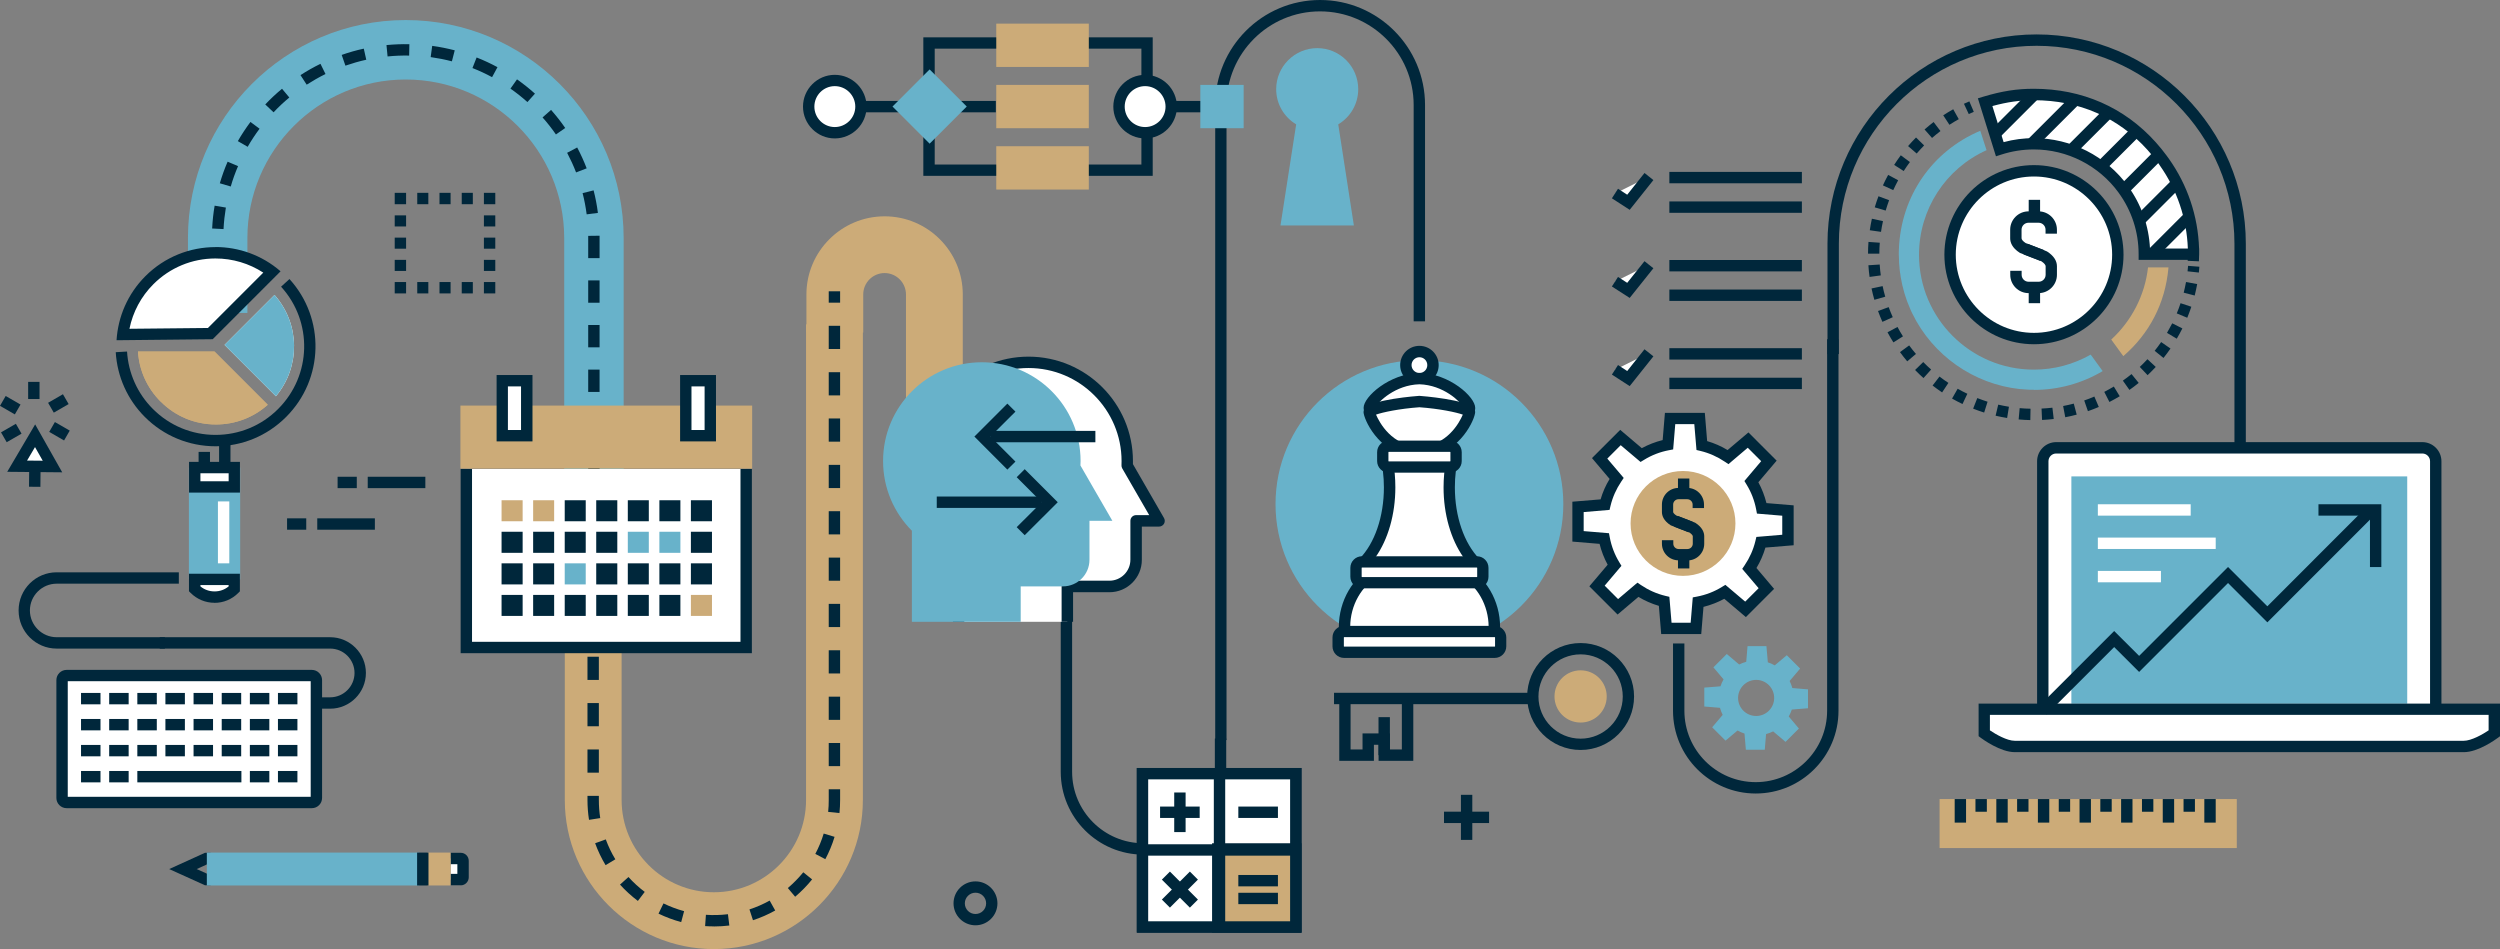 <?xml version="1.0" encoding="UTF-8"?>
<svg id="Layer_1" xmlns="http://www.w3.org/2000/svg" xmlns:xlink="http://www.w3.org/1999/xlink" version="1.1" viewBox="0 0 342.78 130.13">
  <rect x="0" y="0" width="342.78" height="130.13" fill="#808080" stroke="none"/>
  <!-- Generator: Adobe Illustrator 29.6.1, SVG Export Plug-In . SVG Version: 2.1.1 Build 9)  -->
  <defs>
    <style>
      .st0 {
        fill: none;
      }

      .st1 {
        fill: #68b2ca;
      }

      .st2 {
        fill: #ccab78;
      }

      .st3 {
        fill: #fff;
      }

      .st4 {
        fill: #00273b;
      }

      .st5 {
        clip-path: url(#clippath);
      }
    </style>
    <clipPath id="clippath">
      <path class="st0" d="M296.75,22.21c-.31-.44-.43-.58-.16-.22-.26-.36-.54-.72-.82-1.06-3.97-4.88-9.41-7.63-15.71-7.93-.39-.02-.78-.03-1.18-.03h0c-2.42,0-4.39.37-6.69,1.05l2.01,6.44c1.47-.48,3.05-.74,4.68-.74h0c5.03,0,9.49,2.46,12.25,6.24,1.82,2.5,2.9,5.57,2.9,8.9h6.75c0,.35-.03.18-.03.71,0-.35.03-.36.03-.71,0-4.71-1.49-9.08-4.02-12.65Z"/>
    </clipPath>
  </defs>
  <g>
    <path class="st2" d="M97.88,130.13c-11.27,0-20.44-9.17-20.44-20.45v-30.76h7.79v30.76c0,6.98,5.68,12.66,12.65,12.66s12.64-5.68,12.64-12.66V44.47h7.79v65.21c0,11.27-9.16,20.45-20.43,20.45Z"/>
    <path class="st2" d="M132.01,58.74h-7.79v-18.36c0-1.62-1.31-2.94-2.93-2.94s-2.93,1.32-2.93,2.94v5.22h-7.79v-5.22c0-5.91,4.81-10.72,10.72-10.72s10.72,4.81,10.72,10.72v18.36Z"/>
  </g>
  <g>
    <rect class="st4" x="113.63" y="39.94" width="1.56" height="1.56"/>
    <path class="st4" d="M97.88,127.02c-.4,0-.8-.01-1.2-.04l.11-1.55c1.01.07,2.03.04,3.02-.08l.19,1.55c-.7.08-1.41.13-2.12.13ZM93.4,126.43c-1.07-.29-2.12-.68-3.11-1.16l.68-1.4c.91.44,1.86.8,2.83,1.06l-.4,1.5ZM103.24,126.17l-.48-1.48c.96-.31,1.89-.72,2.77-1.21l.76,1.36c-.97.54-1.99.99-3.04,1.33ZM87.46,123.53c-.88-.67-1.71-1.42-2.45-2.24l1.16-1.04c.68.75,1.43,1.44,2.23,2.04l-.94,1.24ZM109.02,122.95l-1-1.19c.77-.65,1.48-1.38,2.12-2.16l1.21.98c-.7.86-1.48,1.66-2.32,2.37ZM83.03,118.62c-.57-.95-1.05-1.96-1.43-3l1.46-.53c.35.95.78,1.86,1.31,2.73l-1.33.8ZM113.17,117.81l-1.38-.73c.47-.89.86-1.83,1.15-2.79l1.49.45c-.32,1.06-.75,2.09-1.27,3.07ZM80.76,112.41c-.14-.9-.21-1.81-.21-2.72v-.57h1.56v.57c0,.83.06,1.66.19,2.48l-1.54.24ZM115.1,111.48l-1.55-.16c.06-.54.08-1.09.08-1.64v-1.46h1.56v1.46c0,.6-.03,1.21-.09,1.8ZM82.11,105.94h-1.56v-3.18h1.56v3.18ZM115.19,105.05h-1.56v-3.18h1.56v3.18ZM82.11,99.58h-1.56v-3.18h1.56v3.18ZM115.19,98.7h-1.56v-3.18h1.56v3.18ZM82.11,93.23h-1.56v-3.18h1.56v3.18ZM115.19,92.34h-1.56v-3.18h1.56v3.18ZM82.11,86.87h-1.56v-3.18h1.56v3.18ZM115.19,85.98h-1.56v-3.18h1.56v3.18ZM115.19,79.63h-1.56v-3.18h1.56v3.18ZM115.19,73.27h-1.56v-3.18h1.56v3.18ZM115.19,66.92h-1.56v-3.18h1.56v3.18ZM115.19,60.56h-1.56v-3.18h1.56v3.18ZM115.19,54.21h-1.56v-3.18h1.56v3.18ZM115.19,47.85h-1.56v-3.18h1.56v3.18Z"/>
    <rect class="st4" x="80.55" y="78.93" width="1.56" height="1.56"/>
  </g>
  <path class="st1" d="M85.51,82.44h-8.15v-49.8c0-11.99-9.75-21.74-21.73-21.74s-21.71,9.75-21.71,21.74v10.27h-8.15v-10.27c0-16.48,13.39-29.89,29.86-29.89s29.88,13.41,29.88,29.89v49.8Z"/>
  <g>
    <rect class="st4" x="29.06" y="34.43" width="1.56" height="1.56"/>
    <path class="st4" d="M82.21,65.97h-1.56v-3.06h1.56v3.06ZM82.21,59.86h-1.56v-3.06h1.56v3.06ZM82.21,53.74h-1.56v-3.06h1.56v3.06ZM82.21,47.62h-1.56v-3.06h1.56v3.06ZM82.21,41.51h-1.56v-3.06h1.56v3.06ZM82.21,35.39h-1.56v-3.05s1.56-.02,1.56-.02v3.07ZM30.65,31.41l-1.56-.08c.05-1.05.16-2.1.34-3.13l1.54.26c-.16.97-.27,1.96-.32,2.95ZM80.44,29.39c-.13-.98-.31-1.96-.56-2.91l1.51-.38c.26,1.01.46,2.05.59,3.09l-1.54.2ZM31.63,25.57l-1.49-.44c.3-1.01.65-2,1.07-2.96l1.43.61c-.39.91-.73,1.84-1,2.79ZM78.99,23.65c-.35-.92-.77-1.82-1.23-2.7l1.38-.73c.49.93.93,1.89,1.3,2.86l-1.45.56ZM33.96,20.13l-1.35-.78c.52-.91,1.11-1.79,1.73-2.63l1.25.93c-.59.79-1.14,1.62-1.63,2.48ZM76.22,18.43c-.56-.81-1.17-1.59-1.83-2.33l1.17-1.03c.69.79,1.35,1.62,1.94,2.48l-1.28.89ZM37.5,15.39l-1.13-1.07c.72-.76,1.49-1.48,2.3-2.15l1,1.2c-.76.63-1.49,1.31-2.16,2.03ZM72.31,13.99c-.73-.66-1.52-1.28-2.32-1.84l.9-1.27c.85.6,1.68,1.26,2.46,1.96l-1.04,1.16ZM42.05,11.61l-.85-1.31c.88-.57,1.8-1.09,2.74-1.55l.69,1.4c-.88.43-1.75.93-2.58,1.46ZM67.47,10.58c-.87-.47-1.77-.89-2.69-1.25l.57-1.45c.97.38,1.93.83,2.86,1.33l-.74,1.37ZM47.36,9l-.51-1.47c.99-.35,2.01-.64,3.03-.86l.34,1.52c-.96.21-1.92.49-2.85.81ZM61.96,8.41c-.95-.25-1.93-.44-2.91-.58l.21-1.54c1.04.14,2.08.35,3.09.61l-.39,1.51ZM53.14,7.73l-.15-1.55c1.04-.1,2.1-.14,3.14-.12l-.03,1.56c-.98-.02-1.99.02-2.96.12Z"/>
    <rect class="st4" x="80.65" y="69.07" width="1.56" height="1.56"/>
  </g>
  <g>
    <rect class="st4" x="200.31" y="108.98" width="1.56" height="6.18"/>
    <rect class="st4" x="197.99" y="111.29" width="6.18" height="1.56"/>
  </g>
  <g>
    <rect class="st4" x="50.42" y="65.37" width="7.9" height="1.56"/>
    <rect class="st4" x="46.29" y="65.37" width="2.63" height="1.56"/>
  </g>
  <g>
    <rect class="st4" x="43.5" y="71.07" width="7.9" height="1.56"/>
    <rect class="st4" x="39.36" y="71.07" width="2.63" height="1.56"/>
  </g>
  <g>
    <path class="st4" d="M168.18,101.47h-1.56V14.4c0-7.94,6.45-14.4,14.38-14.4s14.39,6.46,14.39,14.4v29.66h-1.56V14.4c0-7.08-5.76-12.84-12.84-12.84s-12.82,5.76-12.82,12.84v87.07Z"/>
    <path class="st4" d="M156.78,117.18c-6.25,0-11.34-5.09-11.34-11.35v-24.53h1.56v24.53c0,5.4,4.39,9.79,9.78,9.79s9.79-4.39,9.79-9.79v-4.57h1.56v4.57c0,6.26-5.09,11.35-11.35,11.35Z"/>
  </g>
  <g>
    <path class="st4" d="M307.93,66.07h-1.56v-32.65c0-14.96-12.17-27.14-27.13-27.14s-27.11,12.17-27.11,27.14v15.13h-1.56v-15.13c0-15.82,12.86-28.7,28.67-28.7s28.69,12.87,28.69,28.7v32.65Z"/>
    <path class="st4" d="M240.73,108.8c-6.25,0-11.34-5.09-11.34-11.35v-9.22h1.56v9.22c0,5.4,4.39,9.79,9.78,9.79s9.79-4.39,9.79-9.79v-50.94h1.56v50.94c0,6.26-5.09,11.35-11.35,11.35Z"/>
  </g>
  <path class="st4" d="M133.75,126.87c-1.66,0-3.01-1.35-3.01-3.01s1.35-3.01,3.01-3.01,3.01,1.35,3.01,3.01-1.35,3.01-3.01,3.01ZM133.75,122.4c-.8,0-1.46.65-1.46,1.46s.65,1.46,1.46,1.46,1.46-.65,1.46-1.46-.65-1.46-1.46-1.46Z"/>
  <g>
    <g>
      <rect class="st3" x="63.94" y="64.3" width="38.37" height="24.48"/>
      <polygon class="st4" points="103.09 89.56 63.16 89.56 63.16 64.3 64.72 64.3 64.72 88 101.53 88 101.53 64.3 103.09 64.3 103.09 89.56"/>
    </g>
    <rect class="st2" x="63.13" y="55.61" width="40" height="8.64"/>
    <polygon class="st2" points="71.66 68.59 68.77 68.59 68.77 71.47 71.66 71.47 71.66 68.59 71.66 68.59"/>
    <polygon class="st2" points="75.98 68.59 73.1 68.59 73.1 71.47 75.98 71.47 75.98 68.59 75.98 68.59"/>
    <polygon class="st4" points="80.31 68.59 77.43 68.59 77.43 71.47 80.31 71.47 80.31 68.59 80.31 68.59"/>
    <polygon class="st4" points="84.64 68.59 81.75 68.59 81.75 71.47 84.64 71.47 84.64 68.59 84.64 68.59"/>
    <polygon class="st4" points="88.96 68.59 86.08 68.59 86.08 71.47 88.96 71.47 88.96 68.59 88.96 68.59"/>
    <polygon class="st4" points="93.29 68.59 90.41 68.59 90.41 71.47 93.29 71.47 93.29 68.59 93.29 68.59"/>
    <polygon class="st4" points="97.62 68.59 94.73 68.59 94.73 71.47 97.62 71.47 97.62 68.59 97.62 68.59"/>
    <polygon class="st4" points="71.66 72.91 68.77 72.91 68.77 75.8 71.66 75.8 71.66 72.91 71.66 72.91"/>
    <polygon class="st4" points="75.98 72.91 73.1 72.91 73.1 75.8 75.98 75.8 75.98 72.91 75.98 72.91"/>
    <polygon class="st4" points="80.31 72.91 77.43 72.91 77.43 75.8 80.31 75.8 80.31 72.91 80.31 72.91"/>
    <polygon class="st4" points="84.64 72.91 81.75 72.91 81.75 75.8 84.64 75.8 84.64 72.91 84.64 72.91"/>
    <polygon class="st1" points="88.96 72.91 86.08 72.91 86.08 75.8 88.96 75.8 88.96 72.91 88.96 72.91"/>
    <polygon class="st1" points="93.29 72.91 90.41 72.91 90.41 75.8 93.29 75.8 93.29 72.91 93.29 72.91"/>
    <polygon class="st4" points="97.62 72.91 94.73 72.91 94.73 75.8 97.62 75.8 97.62 72.91 97.62 72.91"/>
    <polygon class="st4" points="71.66 77.24 68.77 77.24 68.77 80.13 71.66 80.13 71.66 77.24 71.66 77.24"/>
    <polygon class="st4" points="75.98 77.24 73.1 77.24 73.1 80.13 75.98 80.13 75.98 77.24 75.98 77.24"/>
    <polygon class="st1" points="80.31 77.24 77.43 77.24 77.43 80.13 80.31 80.13 80.31 77.24 80.31 77.24"/>
    <polygon class="st4" points="84.64 77.24 81.75 77.24 81.75 80.13 84.64 80.13 84.64 77.24 84.64 77.24"/>
    <polygon class="st4" points="88.96 77.24 86.08 77.24 86.08 80.13 88.96 80.13 88.96 77.24 88.96 77.24"/>
    <polygon class="st4" points="93.29 77.24 90.41 77.24 90.41 80.13 93.29 80.13 93.29 77.24 93.29 77.24"/>
    <polygon class="st4" points="97.62 77.24 94.73 77.24 94.73 80.13 97.62 80.13 97.62 77.24 97.62 77.24"/>
    <polygon class="st4" points="71.66 81.57 68.77 81.57 68.77 84.45 71.66 84.45 71.66 81.57 71.66 81.57"/>
    <polygon class="st4" points="75.98 81.57 73.1 81.57 73.1 84.45 75.98 84.45 75.98 81.57 75.98 81.57"/>
    <polygon class="st4" points="80.31 81.57 77.43 81.57 77.43 84.45 80.31 84.45 80.31 81.57 80.31 81.57"/>
    <polygon class="st4" points="84.64 81.57 81.75 81.57 81.75 84.45 84.64 84.45 84.64 81.57 84.64 81.57"/>
    <polygon class="st4" points="88.96 81.57 86.08 81.57 86.08 84.45 88.96 84.45 88.96 81.57 88.96 81.57"/>
    <polygon class="st4" points="93.29 81.57 90.41 81.57 90.41 84.45 93.29 84.45 93.29 81.57 93.29 81.57"/>
    <polygon class="st2" points="97.62 81.57 94.73 81.57 94.73 84.45 97.62 84.45 97.62 81.57 97.62 81.57"/>
    <g>
      <g>
        <rect class="st3" x="68.86" y="52.2" width="3.36" height="7.54"/>
        <path class="st4" d="M73.01,60.52h-4.92v-9.1h4.92v9.1ZM69.64,58.96h1.8v-5.98h-1.8v5.98Z"/>
      </g>
      <g>
        <rect class="st3" x="94.03" y="52.2" width="3.36" height="7.54"/>
        <path class="st4" d="M98.17,60.52h-4.92v-9.1h4.92v9.1ZM94.81,58.96h1.8v-5.98h-1.8v5.98Z"/>
      </g>
    </g>
  </g>
  <g>
    <g>
      <polygon class="st4" points="136.73 24.11 126.6 24.11 126.6 18.04 128.16 18.04 128.16 22.56 136.73 22.56 136.73 24.11"/>
      <polygon class="st4" points="128.16 11.19 126.6 11.19 126.6 5.12 136.73 5.12 136.73 6.67 128.16 6.67 128.16 11.19"/>
    </g>
    <g>
      <polygon class="st4" points="158.05 24.11 149.07 24.11 149.07 22.56 156.5 22.56 156.5 18.05 158.05 18.05 158.05 24.11"/>
      <polygon class="st4" points="158.05 11.18 156.5 11.18 156.5 6.67 149.07 6.67 149.07 5.12 158.05 5.12 158.05 11.18"/>
    </g>
    <rect class="st4" x="118.04" y="13.84" width="6.13" height="1.56"/>
    <rect class="st4" x="130.93" y="13.84" width="5.61" height="1.56"/>
    <rect class="st4" x="160.93" y="13.84" width="3.8" height="1.56"/>
    <g>
      <path class="st3" d="M118.04,14.61c0,1.98-1.6,3.58-3.58,3.58s-3.58-1.61-3.58-3.58,1.6-3.58,3.58-3.58,3.58,1.6,3.58,3.58Z"/>
      <path class="st4" d="M114.46,18.98c-2.4,0-4.36-1.96-4.36-4.36s1.96-4.36,4.36-4.36,4.36,1.96,4.36,4.36-1.96,4.36-4.36,4.36ZM114.46,11.81c-1.55,0-2.8,1.26-2.8,2.81s1.26,2.8,2.8,2.8,2.81-1.26,2.81-2.8-1.26-2.81-2.81-2.81Z"/>
    </g>
    <g>
      <path class="st3" d="M160.6,14.61c0,1.98-1.6,3.58-3.58,3.58s-3.58-1.61-3.58-3.58,1.6-3.58,3.58-3.58,3.58,1.6,3.58,3.58Z"/>
      <path class="st4" d="M157.01,18.98c-2.41,0-4.36-1.96-4.36-4.36s1.96-4.36,4.36-4.36,4.36,1.96,4.36,4.36-1.96,4.36-4.36,4.36ZM157.01,11.81c-1.55,0-2.8,1.26-2.8,2.81s1.26,2.8,2.8,2.8,2.8-1.26,2.8-2.8-1.26-2.81-2.8-2.81Z"/>
    </g>
    <rect class="st2" x="136.6" y="11.64" width="12.69" height="5.94"/>
    <rect class="st1" x="164.58" y="11.64" width="5.94" height="5.94"/>
    <rect class="st1" x="123.87" y="11.01" width="7.2" height="7.2" transform="translate(27.01 94.43) rotate(-45.01)"/>
    <g>
      <rect class="st2" x="136.6" y="3.24" width="12.69" height="5.94"/>
      <rect class="st2" x="136.6" y="20.05" width="12.69" height="5.94"/>
    </g>
  </g>
  <g>
    <rect class="st2" x="265.94" y="109.56" width="40.75" height="6.72"/>
    <rect class="st4" x="268.01" y="109.56" width="1.56" height="3.23"/>
    <rect class="st4" x="270.86" y="109.56" width="1.56" height="1.74"/>
    <rect class="st4" x="273.72" y="109.56" width="1.56" height="3.23"/>
    <rect class="st4" x="276.57" y="109.56" width="1.56" height="1.74"/>
    <rect class="st4" x="279.42" y="109.56" width="1.56" height="3.23"/>
    <rect class="st4" x="282.28" y="109.56" width="1.56" height="1.74"/>
    <rect class="st4" x="285.13" y="109.56" width="1.56" height="3.23"/>
    <rect class="st4" x="287.98" y="109.56" width="1.56" height="1.74"/>
    <rect class="st4" x="290.83" y="109.56" width="1.56" height="3.23"/>
    <rect class="st4" x="293.69" y="109.56" width="1.56" height="1.74"/>
    <rect class="st4" x="296.54" y="109.56" width="1.56" height="3.23"/>
    <rect class="st4" x="299.39" y="109.56" width="1.56" height="1.74"/>
    <rect class="st4" x="302.24" y="109.56" width="1.56" height="3.23"/>
  </g>
  <g>
    <g>
      <path class="st3" d="M61.78,120.6h1.4c.17,0,.31-.14.31-.32v-2.26c0-.18-.14-.32-.31-.32h-1.4v2.89Z"/>
      <path class="st4" d="M63.18,121.38h-1.4v-1.56h.93v-1.33h-.93v-1.56h1.4c.6,0,1.09.49,1.09,1.1v2.26c0,.6-.49,1.1-1.09,1.1Z"/>
    </g>
    <polygon class="st4" points="28.88 121.38 28.1 121.38 23.2 119.16 28.1 116.93 28.88 116.93 28.88 118.49 28.44 118.49 26.97 119.16 28.44 119.82 28.88 119.82 28.88 121.38"/>
    <rect class="st1" x="28.36" y="116.9" width="29.11" height="4.51"/>
    <rect class="st2" x="58.58" y="116.9" width="3.2" height="4.51"/>
    <rect class="st4" x="57.19" y="116.9" width="1.56" height="4.51"/>
  </g>
  <g>
    <g>
      <path class="st3" d="M131.43,85.26v-12.49c-2.45-2.45-3.96-5.83-3.96-9.56,0-7.48,6.06-13.54,13.54-13.54s13.54,6.06,13.54,13.54c0,.21,0,.41-.01.61l1.89,3.28,2.49,4.31h-3.15v5.34c0,2.02-1.63,3.65-3.65,3.65h-5.78v4.86h-14.9Z"/>
      <path class="st4" d="M147.12,85.26h-1.56v-4.86c0-.43.35-.78.78-.78h5.78c1.58,0,2.87-1.29,2.87-2.87v-5.34c0-.43.35-.78.78-.78h1.8l-3.7-6.41c-.07-.13-.11-.28-.1-.42,0-.19.01-.39.01-.58,0-7.03-5.72-12.76-12.76-12.76s-12.76,5.72-12.76,12.76c0,3.4,1.32,6.6,3.73,9.01.15.15.23.34.23.55v12.49h-1.56v-12.17c-2.55-2.67-3.96-6.17-3.96-9.88,0-7.89,6.42-14.32,14.32-14.32s14.32,6.42,14.32,14.32c0,.14,0,.28,0,.42l4.26,7.39c.14.24.14.54,0,.78-.14.24-.4.39-.67.39h-2.37v4.57c0,2.44-1.99,4.43-4.43,4.43h-5v4.08Z"/>
    </g>
    <path class="st1" d="M125.03,85.26v-12.49c-2.44-2.45-3.95-5.83-3.95-9.56,0-7.48,6.06-13.54,13.54-13.54s13.54,6.06,13.54,13.54c0,.21,0,.41-.02.61l1.89,3.28,2.49,4.31h-3.14v5.34c0,2.02-1.63,3.65-3.65,3.65h-5.78v4.86h-14.9Z"/>
    <g>
      <polygon class="st4" points="140.5 73.38 139.4 72.28 142.83 68.86 139.4 65.43 140.5 64.33 145.03 68.86 140.5 73.38"/>
      <rect class="st4" x="128.44" y="68.08" width="14.41" height="1.56"/>
    </g>
    <g>
      <polygon class="st4" points="138.12 64.39 133.6 59.86 138.12 55.34 139.23 56.44 135.8 59.86 139.23 63.29 138.12 64.39"/>
      <rect class="st4" x="135.78" y="59.08" width="14.41" height="1.56"/>
    </g>
  </g>
  <g>
    <g>
      <path class="st2" d="M22.03,55.07c-1.86-1.86-2.95-4.27-3.11-6.87h10.49s7.3,7.3,7.3,7.3c-1.96,1.75-4.46,2.7-7.11,2.7-2.86,0-5.55-1.11-7.57-3.14Z"/>
      <path class="st3" d="M30.79,47.29l6.85-6.85c3.5,3.97,3.58,9.83.19,13.89l-7.04-7.04Z"/>
      <path class="st2" d="M22.03,55.07c-1.86-1.86-2.95-4.27-3.11-6.87h10.49s7.3,7.3,7.3,7.3c-1.96,1.75-4.46,2.7-7.11,2.7-2.86,0-5.55-1.11-7.57-3.14Z"/>
      <path class="st1" d="M30.79,47.29l6.85-6.85c3.5,3.97,3.58,9.83.19,13.89l-7.04-7.04Z"/>
      <path class="st4" d="M29.56,61.19c-3.66,0-7.11-1.43-9.7-4.02-2.38-2.38-3.79-5.53-3.99-8.88l1.55-.09c.18,2.97,1.43,5.76,3.54,7.87,2.3,2.3,5.35,3.56,8.59,3.56s6.3-1.26,8.59-3.56c4.6-4.6,4.77-11.96.4-16.76l1.15-1.05c4.93,5.42,4.73,13.73-.46,18.91-2.59,2.59-6.03,4.02-9.7,4.02Z"/>
      <g>
        <path class="st3" d="M16.84,45.87c.35-2.82,1.63-5.44,3.65-7.45,2.42-2.42,5.64-3.75,9.06-3.75,2.81,0,5.54.92,7.76,2.61l-8.47,8.47-12,.12Z"/>
        <path class="st4" d="M29.55,35.44c2.34,0,4.61.68,6.55,1.94l-7.59,7.59-10.76.11c.47-2.31,1.6-4.43,3.28-6.11,2.27-2.27,5.3-3.53,8.51-3.53h0ZM29.55,33.88c-3.48,0-6.96,1.33-9.61,3.98-2.45,2.45-3.76,5.59-3.96,8.79l13.18-.14,9.31-9.31c-2.55-2.22-5.74-3.33-8.92-3.33h0Z"/>
      </g>
    </g>
    <g>
      <rect class="st1" x="25.9" y="64.11" width="7.03" height="15.33"/>
      <rect class="st3" x="29.88" y="68.75" width="1.56" height="8.49"/>
      <g>
        <rect class="st3" x="26.7" y="64.11" width="5.43" height="2.66"/>
        <path class="st4" d="M25.92,67.55v-4.22s6.98,0,6.98,0v4.21s-6.98,0-6.98,0ZM27.48,64.89v1.1s3.87,0,3.87,0v-1.1h-3.87Z"/>
      </g>
      <g>
        <path class="st3" d="M32.12,80.75c-1.5,1.5-3.93,1.5-5.43,0,0-.43,0-.87,0-1.3,1.81,0,3.62,0,5.43,0,0,.43,0,.87,0,1.3Z"/>
        <path class="st4" d="M29.41,82.65c-1.23,0-2.39-.48-3.27-1.35l-.23-.23v-2.4s6.98,0,6.98,0v.78c0,.43,0,.87,0,1.31v.32s-.23.23-.23.23c-.87.87-2.03,1.35-3.26,1.35ZM27.48,80.4c.54.45,1.22.69,1.94.69s1.39-.24,1.93-.69v-.18h-1.93s-1.94,0-1.94,0v.18Z"/>
      </g>
      <g>
        <rect class="st4" x="27.23" y="61.96" width="1.56" height="2.27"/>
        <rect class="st4" x="30.04" y="60.49" width="1.56" height="2.94"/>
      </g>
    </g>
  </g>
  <g>
    <path class="st1" d="M214.35,69.12c0,10.9-8.83,19.73-19.73,19.73s-19.73-8.83-19.73-19.73,8.83-19.73,19.73-19.73,19.73,8.83,19.73,19.73Z"/>
    <g>
      <path class="st3" d="M198.7,66.83c0-1.6.2-3.12.55-4.52h-9.25c.35,1.4.55,2.92.55,4.52,0,4.34-1.43,8.15-3.59,10.34h15.33c-2.16-2.19-3.59-6-3.59-10.34Z"/>
      <path class="st4" d="M202.28,77.95h-15.33l-.56-1.32c2.11-2.14,3.36-5.81,3.36-9.8,0-1.49-.18-2.95-.52-4.33l.76-.97h9.25l.76.97c-.35,1.38-.52,2.84-.52,4.33,0,3.99,1.26,7.65,3.36,9.8l-.56,1.32ZM188.61,76.39h12.03c-1.72-2.45-2.71-5.9-2.71-9.56,0-1.28.12-2.53.35-3.74h-7.31c.24,1.21.35,2.47.35,3.74,0,3.67-.99,7.11-2.71,9.56Z"/>
    </g>
    <g>
      <path class="st3" d="M200.38,78.21h-11.53c-2.66,1.38-4.51,4.34-4.51,7.77,0,.25.01.5.03.74h20.47c.02-.25.03-.49.03-.74,0-3.43-1.84-6.39-4.51-7.77Z"/>
      <path class="st4" d="M205.58,87.5h-21.91l-.06-.72c-.03-.31-.04-.57-.04-.81,0-3.59,1.93-6.91,4.93-8.46l.17-.09h11.91l.17.09c2.99,1.55,4.93,4.87,4.93,8.46,0,.25-.01.51-.04.81l-.06.72ZM185.13,85.94h18.98c-.01-2.93-1.54-5.64-3.92-6.96h-11.14c-2.38,1.32-3.91,4.02-3.92,6.96Z"/>
    </g>
    <g>
      <rect class="st3" x="183.48" y="86.58" width="22.28" height="2.85" rx=".81" ry=".81"/>
      <path class="st4" d="M204.94,90.21h-20.65c-.88,0-1.59-.71-1.59-1.59v-1.22c0-.88.71-1.59,1.59-1.59h20.65c.88,0,1.59.72,1.59,1.59v1.22c0,.88-.71,1.59-1.59,1.59ZM184.3,87.36s-.04.02-.04.04v1.22s.02.04.04.04h20.65s.04-.02.04-.04v-1.22s-.02-.04-.04-.04h-20.65Z"/>
    </g>
    <g>
      <path class="st3" d="M198.62,59.48c0,.4-.33.73-.73.73h-6.55c-.4,0-.73-.33-.73-.73h0c0-.4.33-.73.73-.73h6.55c.4,0,.73.32.73.73h0Z"/>
      <path class="st4" d="M197.9,60.98h-6.55c-.83,0-1.51-.68-1.51-1.51s.68-1.51,1.51-1.51h6.55c.83,0,1.51.68,1.51,1.51s-.68,1.51-1.51,1.51Z"/>
    </g>
    <g>
      <path class="st3" d="M196.48,50.06c0,1.03-.83,1.86-1.86,1.86s-1.86-.83-1.86-1.86.83-1.86,1.86-1.86,1.86.83,1.86,1.86Z"/>
      <path class="st4" d="M194.62,52.7c-1.45,0-2.64-1.18-2.64-2.64s1.18-2.64,2.64-2.64,2.64,1.18,2.64,2.64-1.18,2.64-2.64,2.64ZM194.62,48.98c-.6,0-1.08.49-1.08,1.08s.48,1.08,1.08,1.08,1.08-.48,1.08-1.08-.48-1.08-1.08-1.08Z"/>
    </g>
    <g>
      <path class="st3" d="M201.49,55.93c.03.87-3.07,1.85-6.87,1.98-3.8-.13-6.9-1.11-6.87-1.98,0-.84,2.89-3.92,6.87-4.02,3.98.1,6.87,3.18,6.87,4.02Z"/>
      <path class="st4" d="M194.62,58.69h-.03c-2.66-.09-7.68-.8-7.62-2.79,0-1.49,3.53-4.67,7.63-4.77h.02s.02,0,.02,0c4.1.1,7.63,3.28,7.63,4.8.06,1.97-4.96,2.67-7.62,2.76h-.03ZM188.58,55.86c.54.43,2.82,1.16,6.04,1.27,3.22-.12,5.5-.84,6.04-1.27-.4-.78-2.74-3.07-6.04-3.17-3.31.09-5.64,2.39-6.04,3.17Z"/>
    </g>
    <g>
      <path class="st3" d="M201.49,56.56c0,.32-1.8,5.29-6.87,5.49-5.07-.2-6.87-5.17-6.87-5.49-.18-.39,3.06-1.23,6.87-1.5,3.81.26,7.05,1.1,6.87,1.5Z"/>
      <path class="st4" d="M194.62,62.82h-.03c-5.14-.2-7.36-4.83-7.6-6.08-.06-.22-.03-.46.09-.67.76-1.3,7.41-1.79,7.48-1.79h.05s.05,0,.05,0c.07,0,6.72.5,7.48,1.79.12.2.15.44.09.67-.24,1.26-2.45,5.88-7.6,6.08h-.03ZM188.67,56.85c.48,1.12,2.17,4.26,5.95,4.42,3.78-.16,5.47-3.3,5.95-4.42-.9-.32-3.16-.81-5.95-1.01-2.79.2-5.05.69-5.95,1.01Z"/>
    </g>
    <g>
      <rect class="st3" x="185.93" y="77.04" width="17.39" height="2.85" rx=".82" ry=".82"/>
      <path class="st4" d="M202.5,80.67h-15.76c-.88,0-1.59-.72-1.59-1.59v-1.22c0-.88.71-1.59,1.59-1.59h15.76c.88,0,1.59.71,1.59,1.59v1.22c0,.88-.71,1.59-1.59,1.59ZM186.74,77.82s-.04.02-.04.04v1.22s.02.04.04.04h15.76s.04-.02.04-.04v-1.22s-.02-.04-.04-.04h-15.76Z"/>
    </g>
    <g>
      <rect class="st3" x="189.59" y="61.18" width="10.05" height="2.85" rx=".82" ry=".82"/>
      <path class="st4" d="M198.83,64.81h-8.42c-.88,0-1.59-.72-1.59-1.59v-1.22c0-.88.71-1.59,1.59-1.59h8.42c.88,0,1.59.72,1.59,1.59v1.22c0,.88-.72,1.59-1.59,1.59ZM190.41,61.96s-.04.02-.04.04v1.22s.02.04.04.04h8.42s.04-.02.04-.04v-1.22s-.02-.04-.04-.04h-8.42Z"/>
    </g>
  </g>
  <g>
    <path class="st3" d="M245.14,74.05v-4.04s-3.59-.3-3.59-.3c-.25-1.32-.74-2.56-1.42-3.67l2.4-2.83-2.86-2.86-2.75,2.33c-1.08-.73-2.29-1.28-3.6-1.59l-.31-3.7h-4.04l-.3,3.59c-1.32.25-2.56.74-3.67,1.42l-2.83-2.4-2.86,2.86,2.33,2.75c-.73,1.08-1.28,2.29-1.59,3.59l-3.7.31v4.04s3.59.3,3.59.3c.25,1.32.74,2.56,1.42,3.67l-2.4,2.83,2.86,2.86,2.75-2.33c1.08.73,2.29,1.28,3.6,1.59l.31,3.7h4.04l.3-3.59c1.32-.25,2.56-.74,3.67-1.42l2.83,2.4,2.86-2.86-2.33-2.75c.73-1.08,1.28-2.29,1.59-3.6l3.7-.31Z"/>
    <path class="st4" d="M233.24,86.94h-5.47l-.32-3.87c-.99-.29-1.92-.7-2.8-1.23l-2.86,2.42-3.87-3.87,2.51-2.96c-.49-.9-.86-1.86-1.11-2.86l-3.73-.31v-5.47s3.87-.32,3.87-.32c.29-.99.7-1.92,1.24-2.8l-2.42-2.86,3.87-3.87,2.96,2.51c.9-.49,1.86-.86,2.86-1.11l.31-3.73h5.47l.32,3.87c.99.29,1.93.7,2.8,1.23l2.86-2.42,3.87,3.87-2.51,2.96c.49.9.86,1.86,1.11,2.86l3.73.31v5.47s-3.87.32-3.87.32c-.29.99-.7,1.92-1.23,2.8l2.42,2.86-3.87,3.87-2.96-2.51c-.9.49-1.86.86-2.85,1.11l-.31,3.73ZM229.2,85.38h2.61l.29-3.47.58-.11c1.21-.23,2.36-.67,3.41-1.32l.48-.29,2.72,2.3,1.84-1.84-2.25-2.65.33-.49c.69-1.02,1.19-2.14,1.48-3.34l.13-.55,3.55-.3v-2.61s-3.47-.29-3.47-.29l-.11-.58c-.23-1.21-.67-2.36-1.32-3.41l-.29-.48,2.3-2.72-1.84-1.84-2.65,2.25-.49-.33c-1.02-.69-2.14-1.19-3.34-1.48l-.55-.13-.3-3.55h-2.61l-.29,3.47-.58.11c-1.21.23-2.36.67-3.41,1.32l-.48.29-2.72-2.3-1.84,1.84,2.25,2.65-.33.49c-.69,1.02-1.19,2.14-1.48,3.34l-.13.55-3.55.3v2.61s3.47.29,3.47.29l.11.58c.23,1.21.67,2.36,1.31,3.41l.29.48-2.3,2.72,1.84,1.84,2.65-2.25.49.33c1.02.69,2.14,1.19,3.34,1.48l.55.13.3,3.55Z"/>
  </g>
  <path class="st2" d="M237.95,71.77c0,3.97-3.22,7.19-7.19,7.19s-7.19-3.22-7.19-7.19,3.22-7.19,7.19-7.19,7.19,3.22,7.19,7.19Z"/>
  <path class="st1" d="M247.9,97.11v-2.59s-2.15-.18-2.15-.18c-.09-.34-.22-.66-.37-.97l1.44-1.7-1.83-1.83-1.65,1.39c-.3-.17-.62-.31-.95-.42l-.19-2.22h-2.59l-.18,2.15c-.34.09-.66.22-.97.37l-1.7-1.44-1.83,1.83,1.39,1.65c-.17.3-.31.62-.42.95l-2.22.18v2.59l2.15.18c.09.34.22.66.37.97l-1.44,1.7,1.83,1.83,1.65-1.39c.3.17.62.31.95.42l.19,2.22h2.59l.18-2.15c.34-.09.66-.22.97-.37l1.7,1.44,1.83-1.83-1.39-1.65c.17-.3.31-.62.42-.95l2.22-.18ZM240.79,98.17c-1.37,0-2.48-1.11-2.48-2.47s1.11-2.48,2.48-2.48,2.47,1.11,2.47,2.48-1.11,2.47-2.47,2.47Z"/>
  <g>
    <path class="st4" d="M231.51,72.98l-2.43-.95c-1-.64-1.21-1.35-1.21-1.83v-1.02c0-1.26,1.02-2.28,2.28-2.28h1.21c1.26,0,2.28,1.02,2.28,2.28v.48h-1.56v-.48c0-.4-.33-.73-.73-.73h-1.21c-.4,0-.73.33-.73.73v1.02c0,.09.11.26.43.48l2.22.85-.56,1.45Z"/>
    <path class="st4" d="M231.36,76.83h-1.21c-1.26,0-2.28-1.02-2.28-2.28v-.48h1.56v.48c0,.4.33.73.73.73h1.21c.4,0,.73-.33.73-.73v-1.03c0-.08-.12-.28-.45-.5l-2.11-.81.56-1.45,2.33.91c1.02.65,1.24,1.37,1.24,1.86v1.03c0,1.26-1.02,2.28-2.28,2.28Z"/>
    <rect class="st4" x="230.07" y="65.61" width="1.56" height="2.25"/>
    <rect class="st4" x="230.07" y="75.69" width="1.56" height="2.25"/>
  </g>
  <g>
    <path class="st4" d="M22.61,88.93H7.77c-2.88,0-5.22-2.34-5.22-5.23s2.34-5.23,5.22-5.23h16.75v1.56H7.77c-2.02,0-3.67,1.65-3.67,3.67s1.65,3.67,3.67,3.67h14.84v1.56Z"/>
    <path class="st4" d="M45.27,97.17h-3.5v-1.56h3.5c1.84,0,3.34-1.5,3.34-3.34s-1.5-3.34-3.34-3.34h-23.37v-1.56h23.37c2.7,0,4.9,2.2,4.9,4.9s-2.2,4.9-4.9,4.9Z"/>
    <g>
      <g>
        <path class="st3" d="M9.13,92.63h33.63c.34,0,.62.28.62.62v16.16c0,.34-.28.62-.62.62H9.13c-.34,0-.62-.28-.62-.62v-16.16c0-.34.28-.62.62-.62Z"/>
        <path class="st4" d="M42.76,110.81H9.13c-.77,0-1.4-.63-1.4-1.4v-16.16c0-.77.63-1.4,1.4-1.4h33.63c.77,0,1.4.63,1.4,1.4v16.16c0,.77-.63,1.4-1.4,1.4ZM9.29,109.25h33.31v-15.85H9.29v15.85Z"/>
      </g>
      <g>
        <g>
          <rect class="st4" x="11.11" y="95.01" width="2.67" height="1.56"/>
          <rect class="st4" x="14.97" y="95.01" width="2.67" height="1.56"/>
          <rect class="st4" x="18.83" y="95.01" width="2.67" height="1.56"/>
          <rect class="st4" x="22.68" y="95.01" width="2.67" height="1.56"/>
          <rect class="st4" x="26.54" y="95.01" width="2.67" height="1.56"/>
          <rect class="st4" x="30.4" y="95.01" width="2.67" height="1.56"/>
          <rect class="st4" x="34.26" y="95.01" width="2.67" height="1.56"/>
          <rect class="st4" x="38.11" y="95.01" width="2.67" height="1.56"/>
        </g>
        <g>
          <rect class="st4" x="11.11" y="98.58" width="2.67" height="1.56"/>
          <rect class="st4" x="14.97" y="98.58" width="2.67" height="1.56"/>
          <rect class="st4" x="18.83" y="98.58" width="2.67" height="1.56"/>
          <rect class="st4" x="22.68" y="98.58" width="2.67" height="1.56"/>
          <rect class="st4" x="26.54" y="98.58" width="2.67" height="1.56"/>
          <rect class="st4" x="30.4" y="98.58" width="2.67" height="1.56"/>
          <rect class="st4" x="34.26" y="98.58" width="2.67" height="1.56"/>
          <rect class="st4" x="38.11" y="98.58" width="2.67" height="1.56"/>
        </g>
        <g>
          <rect class="st4" x="11.11" y="102.14" width="2.67" height="1.56"/>
          <rect class="st4" x="14.97" y="102.14" width="2.67" height="1.56"/>
          <rect class="st4" x="18.83" y="102.14" width="2.67" height="1.56"/>
          <rect class="st4" x="22.68" y="102.14" width="2.67" height="1.56"/>
          <rect class="st4" x="26.54" y="102.14" width="2.67" height="1.56"/>
          <rect class="st4" x="30.4" y="102.14" width="2.67" height="1.56"/>
          <rect class="st4" x="34.26" y="102.14" width="2.67" height="1.56"/>
          <rect class="st4" x="38.11" y="102.14" width="2.67" height="1.56"/>
        </g>
        <g>
          <rect class="st4" x="11.11" y="105.71" width="2.67" height="1.56"/>
          <rect class="st4" x="14.97" y="105.71" width="2.67" height="1.56"/>
          <rect class="st4" x="18.83" y="105.71" width="14.27" height="1.56"/>
          <rect class="st4" x="34.26" y="105.71" width="2.67" height="1.56"/>
          <rect class="st4" x="38.11" y="105.71" width="2.67" height="1.56"/>
        </g>
      </g>
    </g>
  </g>
  <g>
    <path class="st1" d="M278.88,53.44c-.07,0-.13,0-.19,0h-.35c-.1,0-.19-.01-.29-.02l-.35-.02c-.21-.01-.43-.03-.65-.05h-.07c-6.35-.67-11.99-4.63-14.77-10.35l-.04-.07c-.07-.15-.12-.27-.18-.39l-.05-.12c-.64-1.43-1.09-2.95-1.34-4.49v-.06c-.04-.21-.07-.42-.1-.64,0,0-.04-.26-.04-.32,0-.09-.02-.19-.02-.28l-.02-.21c-.01-.16-.03-.32-.04-.48v-.23c-.02-.24-.03-.49-.03-.74v-.39c0-.14,0-.27.01-.41.28-7.26,4.53-13.43,11.16-16.24l.86,2.66c-5.6,2.52-9.26,8.09-9.26,14.35,0,8.68,7.06,15.74,15.74,15.74,2.77,0,5.43-.71,7.8-2.06l1.64,2.26c-2.85,1.69-6.08,2.58-9.44,2.58Z"/>
    <g>
      <path class="st3" d="M296.75,22.21c-.31-.44-.43-.58-.16-.22-.26-.36-.54-.72-.82-1.06-3.97-4.88-9.41-7.63-15.71-7.93-.39-.02-.78-.03-1.18-.03h0c-2.42,0-4.39.37-6.69,1.05l2.01,6.44c1.47-.48,3.05-.74,4.68-.74h0c5.03,0,9.49,2.46,12.25,6.24,1.82,2.5,2.9,5.57,2.9,8.9h6.75c0,.35-.01.6-.03.94.02-.35.03-.59.03-.94,0-4.71-1.49-9.08-4.02-12.65Z"/>
      <path class="st4" d="M301.52,35.83l-1.56-.07v-.08s0-.03,0-.05h-6.73v-.78c0-3.05-.95-5.97-2.75-8.44-2.7-3.71-7.04-5.92-11.62-5.92-1.52,0-3.01.24-4.44.7l-.75.24-2.48-7.95.76-.23c2.58-.77,4.58-1.08,6.91-1.08.41,0,.82.02,1.22.03,6.54.32,12.17,3.16,16.28,8.22.23.29.46.58.68.88.09.11.2.26.33.45,2.57,3.63,4,7.87,4.15,12.32h.01v.43c0,.12,0,.23,0,.35,0,.32-.01.55-.03.85v.13ZM294.78,34.08h5.2c-.15-4.12-1.48-8.05-3.86-11.42-.06-.08-.11-.16-.15-.22h0c-.25-.34-.52-.69-.79-1.03-3.83-4.7-9.07-7.35-15.15-7.64-.38-.02-.76-.03-1.14-.03-1.93,0-3.64.24-5.71.8l1.54,4.95c1.35-.37,2.75-.55,4.16-.55,5.07,0,9.89,2.45,12.88,6.56,1.84,2.53,2.88,5.48,3.03,8.58Z"/>
    </g>
    <path class="st2" d="M289.47,46.56c2.82-2.58,4.63-6.11,5.05-9.9h2.8s-.01.16-.01.16c-.45,4.77-2.58,8.9-6.18,12.01l-1.65-2.27Z"/>
    <g>
      <path class="st3" d="M290.38,34.92c0,6.35-5.15,11.5-11.5,11.5s-11.5-5.15-11.5-11.5,5.15-11.5,11.5-11.5,11.5,5.15,11.5,11.5Z"/>
      <path class="st4" d="M278.88,47.2c-6.77,0-12.28-5.51-12.28-12.28s5.51-12.28,12.28-12.28,12.28,5.51,12.28,12.28-5.51,12.28-12.28,12.28ZM278.88,24.2c-5.91,0-10.72,4.81-10.72,10.72s4.81,10.72,10.72,10.72,10.72-4.81,10.72-10.72-4.81-10.72-10.72-10.72Z"/>
    </g>
    <g>
      <path class="st4" d="M301.49,37.37l-1.55-.17c.03-.25.05-.5.07-.75l1.55.12c-.02.27-.04.54-.07.8Z"/>
      <path class="st4" d="M278.38,57.6c-.53-.01-1.07-.04-1.6-.09l.14-1.55c.49.05,1,.07,1.49.08l-.03,1.56ZM279.99,57.58l-.07-1.56c.5-.02,1-.07,1.49-.12l.18,1.55c-.53.06-1.07.11-1.6.13ZM275.19,57.31c-.53-.09-1.06-.19-1.57-.31l.36-1.52c.48.11.98.21,1.47.29l-.25,1.54ZM283.17,57.2l-.29-1.53c.49-.09.98-.21,1.46-.33l.4,1.51c-.51.14-1.04.26-1.57.36ZM272.06,56.57c-.51-.16-1.02-.34-1.52-.54l.57-1.45c.46.18.94.35,1.41.5l-.47,1.49ZM286.28,56.38l-.51-1.47c.47-.16.94-.34,1.39-.54l.61,1.43c-.49.21-.99.4-1.5.58ZM269.07,55.39c-.48-.23-.96-.48-1.42-.74l.77-1.35c.43.25.88.48,1.33.69l-.67,1.41ZM289.23,55.12l-.71-1.39c.44-.23.88-.47,1.31-.73l.81,1.33c-.46.27-.93.54-1.4.78ZM266.28,53.8c-.44-.3-.88-.61-1.3-.94l.95-1.23c.39.3.8.6,1.22.87l-.86,1.3ZM291.97,53.46l-.9-1.27c.41-.29.81-.59,1.19-.9l.98,1.21c-.41.34-.84.66-1.28.97ZM263.74,51.84c-.4-.35-.79-.73-1.16-1.11l1.12-1.09c.35.36.71.7,1.08,1.03l-1.04,1.16ZM294.46,51.44l-1.07-1.13c.36-.34.72-.7,1.05-1.06l1.14,1.06c-.36.39-.74.77-1.13,1.14ZM261.5,49.54c-.34-.41-.68-.83-.99-1.26l1.26-.92c.29.4.61.8.93,1.17l-1.19,1.01ZM296.64,49.08l-1.21-.98c.31-.39.61-.79.89-1.2l1.28.89c-.3.44-.63.87-.96,1.29ZM259.61,46.95c-.28-.45-.56-.92-.81-1.39l1.37-.73c.23.44.48.87.75,1.29l-1.32.83ZM298.46,46.44l-1.34-.8c.25-.43.49-.87.72-1.31l1.39.7c-.24.48-.5.95-.77,1.41ZM258.1,44.13c-.22-.49-.42-.99-.6-1.49l1.46-.53c.17.47.36.93.56,1.38l-1.42.64ZM299.9,43.57l-1.44-.6c.19-.46.37-.93.52-1.4l1.48.49c-.17.51-.36,1.01-.56,1.51ZM257,41.11c-.15-.51-.28-1.04-.39-1.56l1.52-.32c.1.49.22.97.36,1.45l-1.5.43ZM300.92,40.52l-1.51-.39c.12-.48.23-.97.32-1.46l1.53.28c-.1.53-.21,1.05-.34,1.57ZM256.34,37.97c-.07-.52-.13-1.06-.16-1.6l1.55-.1c.03.5.08,1,.15,1.49l-1.54.21ZM257.69,34.78h-1.56c0-.54.02-1.08.06-1.61l1.55.11c-.04.5-.06,1-.06,1.5ZM257.91,31.79l-1.54-.22c.08-.53.17-1.06.29-1.58l1.52.33c-.11.49-.2.98-.27,1.47ZM258.54,28.87l-1.49-.44c.15-.51.32-1.02.51-1.52l1.46.54c-.17.47-.33.94-.47,1.42ZM259.59,26.07l-1.42-.65c.22-.49.46-.97.72-1.44l1.37.74c-.24.44-.46.89-.67,1.34ZM261.02,23.45l-1.31-.84c.29-.45.59-.89.91-1.32l1.25.93c-.3.4-.58.81-.85,1.23ZM262.8,21.05l-1.18-1.02c.35-.4.71-.8,1.09-1.18l1.11,1.09c-.35.36-.69.73-1.01,1.1ZM264.91,18.92l-1.03-1.17c.4-.35.82-.69,1.24-1.02l.94,1.24c-.39.3-.78.62-1.16.95ZM267.29,17.11l-.85-1.3c.44-.29.91-.57,1.37-.83l.76,1.36c-.43.24-.87.5-1.28.77Z"/>
      <path class="st4" d="M269.94,15.64l-.66-1.41c.24-.11.49-.22.74-.33l.61,1.43c-.23.1-.46.2-.69.31Z"/>
    </g>
    <g>
      <path class="st4" d="M279.74,35.76l-2.78-1.08c-1.11-.7-1.34-1.48-1.34-2.01v-1.18c0-1.38,1.13-2.51,2.51-2.51h1.39c1.38,0,2.51,1.13,2.51,2.51v.55h-1.56v-.55c0-.52-.43-.95-.95-.95h-1.39c-.52,0-.95.43-.95.95v1.18c0,.18.21.42.55.65l2.56.98-.56,1.46Z"/>
      <path class="st4" d="M279.53,40.19h-1.39c-1.38,0-2.51-1.13-2.51-2.51v-.55h1.56v.55c0,.52.43.95.95.95h1.39c.52,0,.95-.43.95-.95v-1.18c0-.14-.15-.39-.59-.68l-2.44-.94.56-1.45,2.65,1.04c.9.57,1.37,1.27,1.37,2.03v1.18c0,1.38-1.13,2.51-2.51,2.51Z"/>
      <rect class="st4" x="278.16" y="27.4" width="1.56" height="2.58"/>
      <rect class="st4" x="278.16" y="38.99" width="1.56" height="2.58"/>
    </g>
    <g class="st5">
      <g>
        <rect class="st4" x="268.29" y="15.05" width="15.61" height="1.56" transform="translate(69.67 199.86) rotate(-45)"/>
        <rect class="st4" x="273.45" y="16.22" width="15.61" height="1.56" transform="translate(70.36 203.85) rotate(-45)"/>
        <rect class="st4" x="278.6" y="17.39" width="15.61" height="1.56" transform="translate(71.03 207.83) rotate(-45)"/>
        <rect class="st4" x="283.75" y="18.56" width="15.61" height="1.56" transform="translate(71.72 211.82) rotate(-45)"/>
        <rect class="st4" x="288.91" y="19.73" width="15.61" height="1.56" transform="translate(72.42 215.83) rotate(-45.01)"/>
        <rect class="st4" x="287.38" y="23.67" width="23.43" height="1.56" transform="translate(70.33 218.67) rotate(-45)"/>
        <rect class="st4" x="287.23" y="27.04" width="29.65" height="1.56" transform="translate(68.8 221.73) rotate(-45)"/>
      </g>
    </g>
  </g>
  <g>
    <g>
      <path class="st3" d="M280.09,97.41v-34.17c0-1.02.83-1.84,1.84-1.84h50.2c1.02,0,1.84.82,1.84,1.84v34.17h-53.88Z"/>
      <path class="st4" d="M334.75,97.41h-1.56v-34.17c0-.59-.48-1.06-1.06-1.06h-50.2c-.59,0-1.06.48-1.06,1.06v34.17h-1.56v-34.17c0-1.44,1.18-2.62,2.62-2.62h50.2c1.44,0,2.62,1.18,2.62,2.62v34.17Z"/>
    </g>
    <rect class="st1" x="284.01" y="65.32" width="46.05" height="31.17"/>
    <g>
      <path class="st3" d="M272.06,97.24v3.31s2.42,1.81,4.19,1.81h61.55c1.78,0,4.19-1.81,4.19-1.81v-3.31h-69.94Z"/>
      <path class="st4" d="M337.81,103.13h-61.55c-1.98,0-4.39-1.76-4.66-1.96l-.31-.23v-4.47h71.5v4.47l-.31.23c-.27.2-2.68,1.96-4.66,1.96ZM272.84,100.14c.8.54,2.34,1.43,3.41,1.43h61.55c1.07,0,2.62-.89,3.42-1.43v-2.12h-68.38v2.12Z"/>
    </g>
    <polygon class="st4" points="280.64 97.96 279.54 96.86 289.88 86.52 293.3 89.93 305.49 77.74 310.88 83.13 324.39 69.61 325.49 70.71 310.88 85.33 305.49 79.94 293.3 92.13 289.88 88.72 280.64 97.96"/>
    <polygon class="st4" points="326.51 77.75 324.95 77.75 324.95 70.7 317.89 70.7 317.89 69.14 326.51 69.14 326.51 77.75"/>
    <rect class="st3" x="287.64" y="69.14" width="12.73" height="1.56"/>
    <rect class="st3" x="287.64" y="73.71" width="16.16" height="1.56"/>
    <rect class="st3" x="287.64" y="78.28" width="8.65" height="1.56"/>
  </g>
  <g>
    <rect class="st4" x="228.89" y="23.57" width="18.17" height="1.56"/>
    <rect class="st4" x="228.89" y="27.62" width="18.17" height="1.56"/>
    <g>
      <polygon class="st3" points="226.09 24.21 223.28 27.73 221.43 26.54 226.09 24.21"/>
      <polygon class="st4" points="223.45 28.77 221.01 27.19 221.85 25.88 223.11 26.7 225.48 23.72 226.7 24.69 223.45 28.77"/>
    </g>
    <rect class="st4" x="228.89" y="35.65" width="18.17" height="1.56"/>
    <rect class="st4" x="228.89" y="39.7" width="18.17" height="1.56"/>
    <g>
      <polygon class="st3" points="226.09 36.29 223.28 39.82 221.43 38.62 226.09 36.29"/>
      <polygon class="st4" points="223.45 40.85 221.01 39.28 221.85 37.97 223.11 38.78 225.48 35.81 226.7 36.78 223.45 40.85"/>
    </g>
    <rect class="st4" x="228.89" y="47.74" width="18.17" height="1.56"/>
    <rect class="st4" x="228.89" y="51.79" width="18.17" height="1.56"/>
    <g>
      <polygon class="st3" points="226.09 48.38 223.28 51.9 221.43 50.71 226.09 48.38"/>
      <polygon class="st4" points="223.45 52.94 221.01 51.36 221.85 50.05 223.11 50.87 225.48 47.89 226.7 48.86 223.45 52.94"/>
    </g>
  </g>
  <path class="st1" d="M186.23,12.23c0-3.11-2.52-5.63-5.62-5.63s-5.63,2.52-5.63,5.63c0,2.05,1.1,3.84,2.74,4.82l-2.15,13.86h10.06l-2.14-13.86c1.64-.98,2.74-2.77,2.74-4.82Z"/>
  <g>
    <g>
      <path class="st4" d="M193.77,104.32h-4.75v-2.2h-.64v2.2h-4.75v-7.77h-.72v-1.56h27.38v1.56h-16.51v7.77ZM190.57,102.76h1.64v-6.21h-7.03v6.21h1.64v-2.2h3.76v2.2Z"/>
      <rect class="st4" x="189.01" y="98.33" width="1.56" height="5.21"/>
    </g>
    <path class="st4" d="M216.72,102.83c-4.04,0-7.33-3.29-7.33-7.33s3.29-7.33,7.33-7.33,7.33,3.29,7.33,7.33-3.29,7.33-7.33,7.33ZM216.72,89.72c-3.18,0-5.78,2.59-5.78,5.78s2.59,5.78,5.78,5.78,5.78-2.59,5.78-5.78-2.59-5.78-5.78-5.78Z"/>
    <path class="st2" d="M220.3,95.49c0,1.98-1.6,3.58-3.58,3.58s-3.58-1.6-3.58-3.58,1.6-3.58,3.58-3.58,3.58,1.6,3.58,3.58Z"/>
  </g>
  <g>
    <rect class="st4" x="66.35" y="38.67" width="1.56" height="1.56"/>
    <path class="st4" d="M64.83,40.23h-1.52v-1.56h1.52v1.56ZM61.78,40.23h-1.52v-1.56h1.52v1.56ZM58.73,40.23h-1.52v-1.56h1.52v1.56Z"/>
    <rect class="st4" x="54.12" y="38.67" width="1.56" height="1.56"/>
    <path class="st4" d="M55.68,37.15h-1.56v-1.52h1.56v1.52ZM55.68,34.1h-1.56v-1.52h1.56v1.52ZM55.68,31.05h-1.56v-1.52h1.56v1.52Z"/>
    <rect class="st4" x="54.12" y="26.44" width="1.56" height="1.56"/>
    <path class="st4" d="M64.83,28h-1.52v-1.56h1.52v1.56ZM61.78,28h-1.52v-1.56h1.52v1.56ZM58.73,28h-1.52v-1.56h1.52v1.56Z"/>
    <rect class="st4" x="66.35" y="26.44" width="1.56" height="1.56"/>
    <path class="st4" d="M67.91,37.15h-1.56v-1.52h1.56v1.52ZM67.91,34.1h-1.56v-1.52h1.56v1.52ZM67.91,31.05h-1.56v-1.52h1.56v1.52Z"/>
  </g>
  <g>
    <g>
      <rect class="st3" x="156.65" y="106.07" width="21.02" height="21.02"/>
      <path class="st4" d="M178.45,127.88h-22.58v-22.58h22.58v22.58ZM157.43,126.32h19.46v-19.46h-19.46v19.46Z"/>
    </g>
    <g>
      <rect class="st3" x="156.65" y="106.07" width="21.02" height="21.02"/>
      <path class="st4" d="M178.45,127.88h-22.58v-22.58h22.58v22.58ZM157.43,126.32h19.46v-19.46h-19.46v19.46Z"/>
    </g>
    <g>
      <rect class="st2" x="166.97" y="116.4" width="10.7" height="10.7"/>
      <path class="st4" d="M178.45,127.88h-12.26v-12.26h12.26v12.26ZM167.75,126.32h9.14v-9.14h-9.14v9.14Z"/>
    </g>
    <rect class="st4" x="166.43" y="106.07" width="1.56" height="20.92"/>
    <rect class="st4" x="156.75" y="115.76" width="20.92" height="1.56"/>
    <rect class="st4" x="159.06" y="110.59" width="5.43" height="1.56"/>
    <rect class="st4" x="161" y="108.66" width="1.56" height="5.43"/>
    <rect class="st4" x="169.79" y="110.59" width="5.43" height="1.56"/>
    <g>
      <path class="st3" d="M163.7,123.89l-3.84-3.84,3.84,3.84Z"/>
      <rect class="st4" x="161" y="119.25" width="1.56" height="5.43" transform="translate(-38.86 150.13) rotate(-45)"/>
    </g>
    <g>
      <path class="st3" d="M159.86,123.89l3.84-3.84-3.84,3.84Z"/>
      <rect class="st4" x="159.06" y="121.19" width="5.43" height="1.56" transform="translate(-38.86 150.12) rotate(-45)"/>
    </g>
    <rect class="st4" x="169.79" y="122.41" width="5.43" height="1.56"/>
    <rect class="st4" x="169.79" y="119.97" width="5.43" height="1.56"/>
  </g>
  <g>
    <g>
      <rect class="st4" x="3.86" y="52.36" width="1.56" height="2.35"/>
      <g>
        <path class="st3" d="M2.42,56.15l-2.04-1.17,2.04,1.17Z"/>
        <rect class="st4" x=".63" y="54.38" width="1.56" height="2.35" transform="translate(-47.41 29) rotate(-60)"/>
      </g>
      <g>
        <path class="st3" d="M2.56,58.78l-2.04,1.17,2.04-1.17Z"/>
        <rect class="st4" x=".37" y="58.59" width="2.35" height="1.56" transform="translate(-29.45 8.71) rotate(-29.97)"/>
      </g>
      <rect class="st4" x="4.14" y="59.98" width="1.56" height="2.35"/>
      <g>
        <path class="st3" d="M7.13,58.54l2.04,1.17-2.04-1.17Z"/>
        <rect class="st4" x="7.37" y="57.96" width="1.56" height="2.35" transform="translate(-47.14 36.64) rotate(-60.02)"/>
      </g>
      <g>
        <path class="st3" d="M6.99,55.91l2.04-1.18-2.04,1.18Z"/>
        <rect class="st4" x="6.83" y="54.54" width="2.35" height="1.56" transform="translate(-26.59 11.41) rotate(-30)"/>
      </g>
    </g>
    <g>
      <g>
        <polygon class="st3" points="4.81 59.74 6.01 61.85 7.2 63.96 4.78 63.94 2.35 63.92 3.58 61.83 4.81 59.74"/>
        <path class="st4" d="M8.54,64.76l-7.55-.07,3.83-6.5,3.71,6.57ZM3.71,63.15l2.15.02-1.06-1.87-1.09,1.85Z"/>
      </g>
      <rect class="st4" x="3.34" y="64.55" width="2.85" height="1.56" transform="translate(-60.6 69.48) rotate(-89.47)"/>
    </g>
  </g>
</svg>